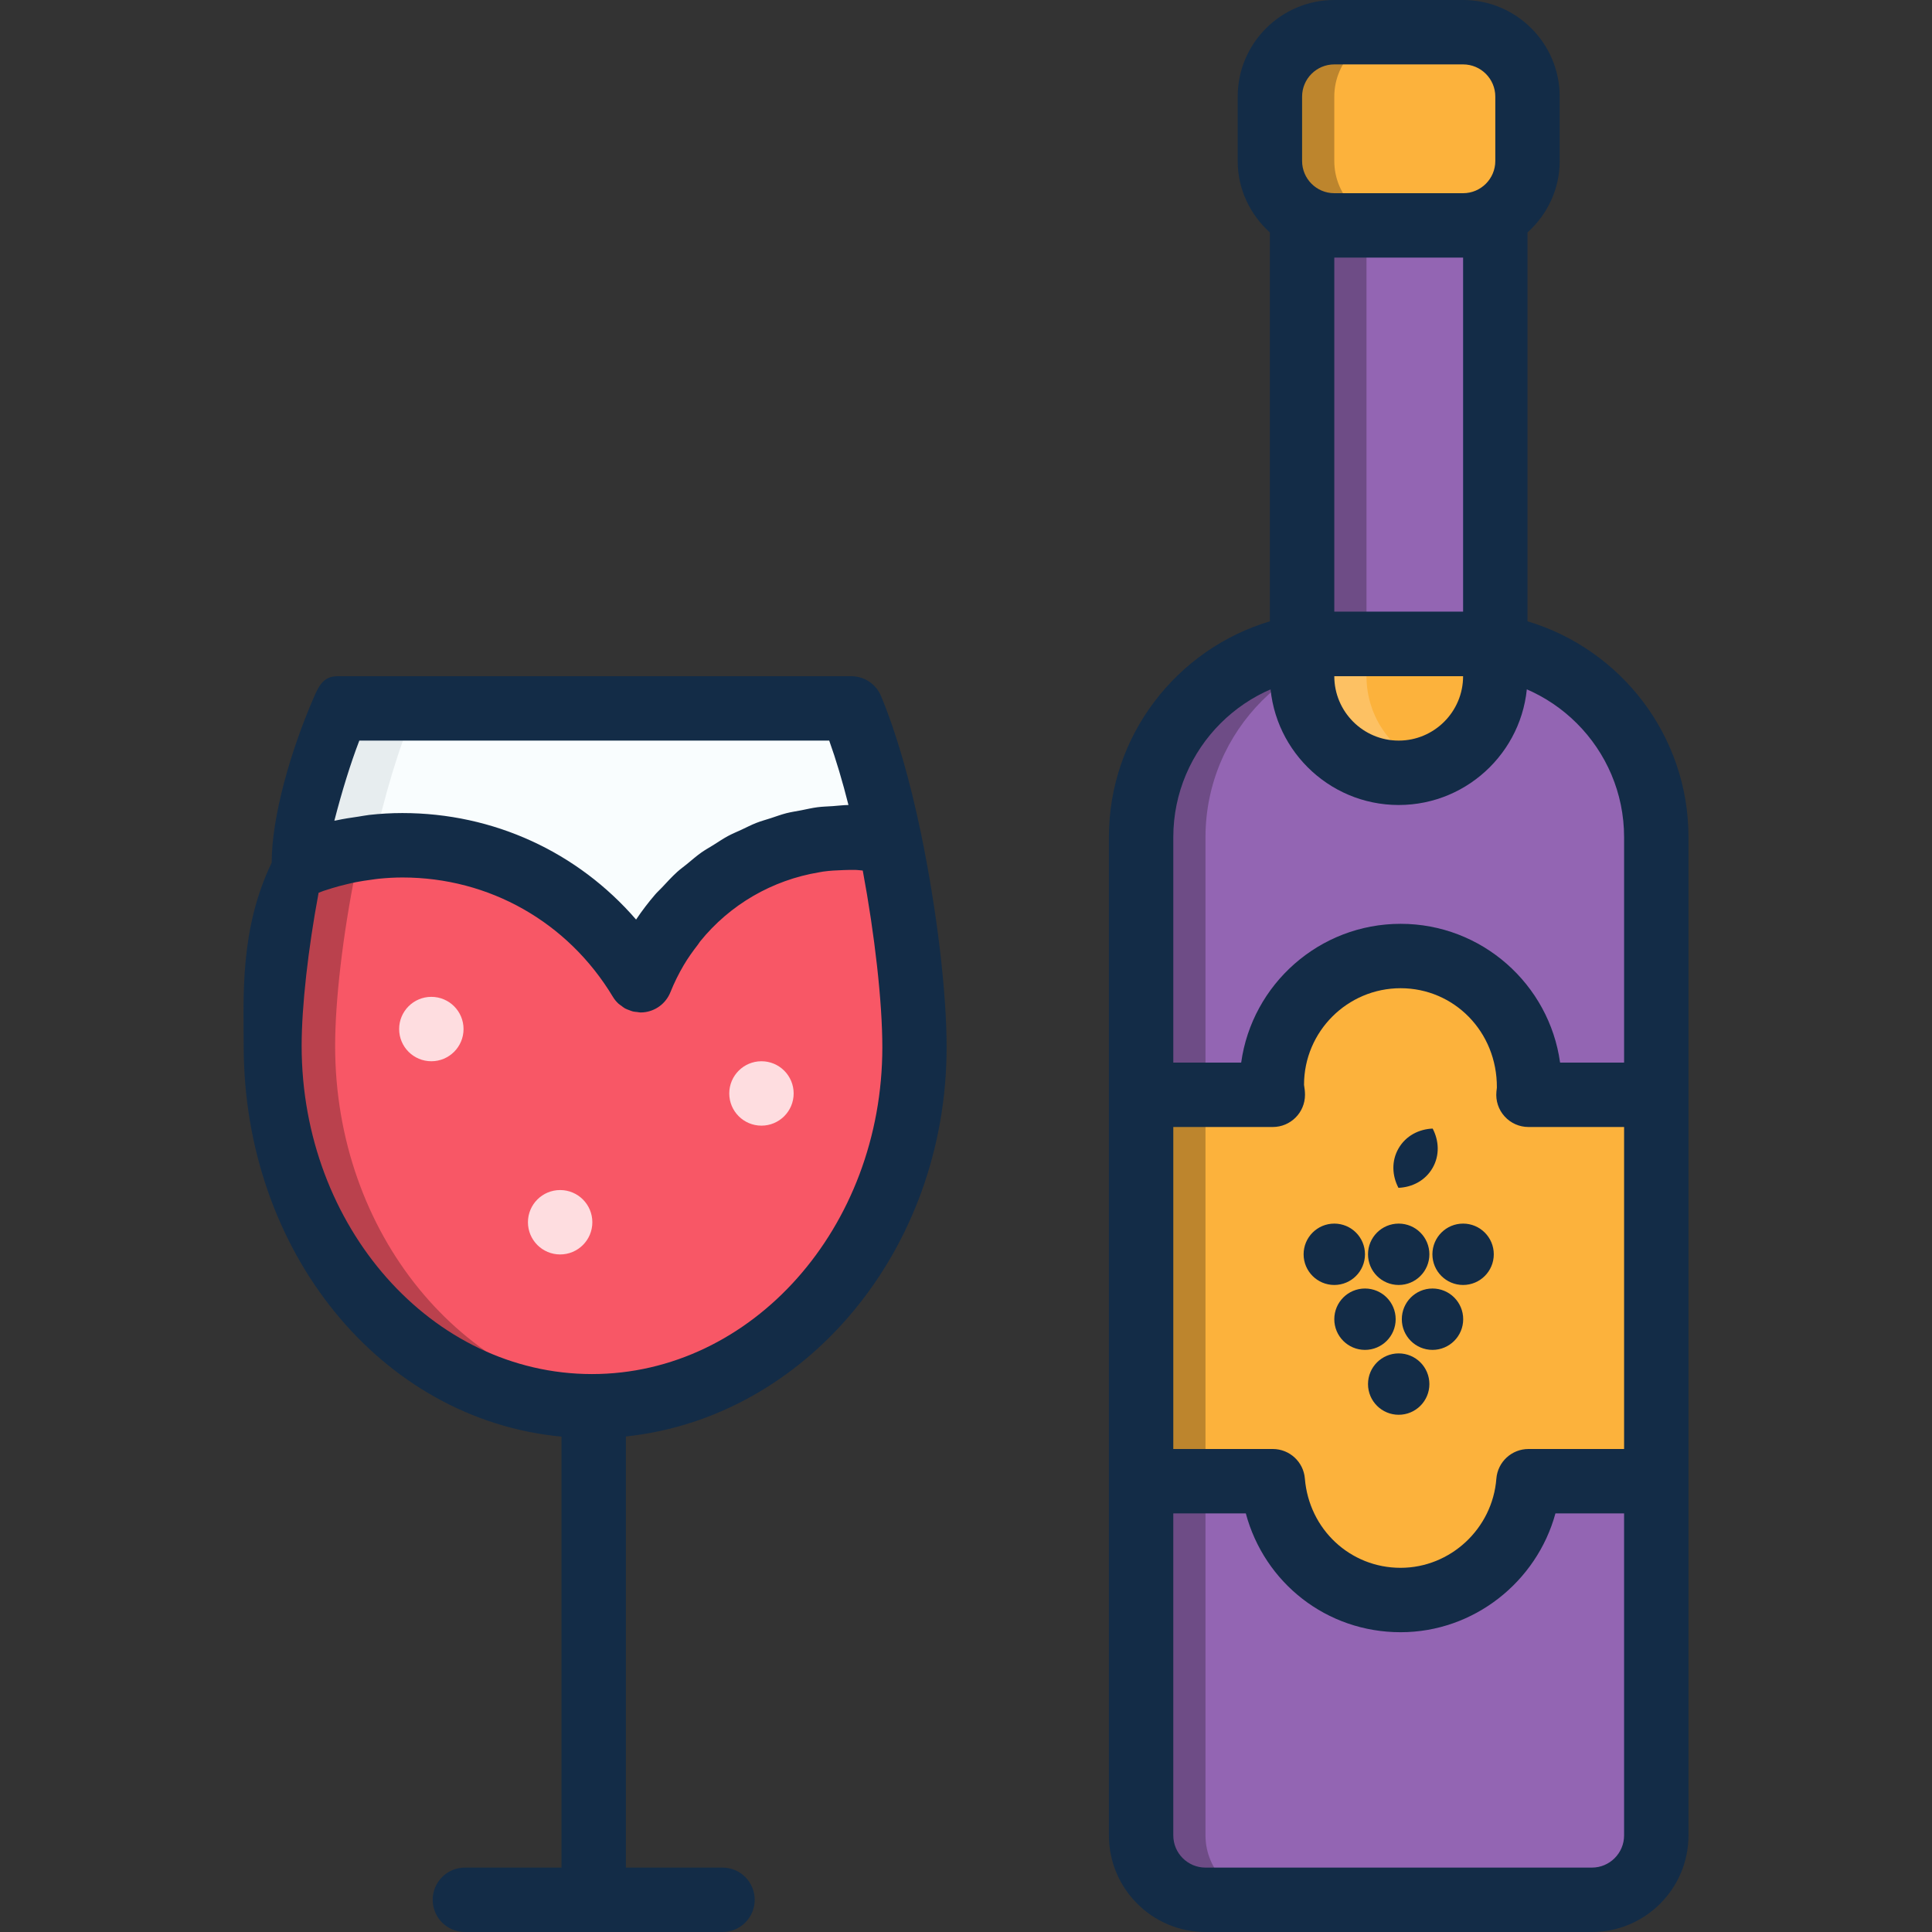 <?xml version="1.0" encoding="iso-8859-1"?>
<!-- Uploaded to: SVG Repo, www.svgrepo.com, Generator: SVG Repo Mixer Tools -->
<svg version="1.1" id="Layer_1" xmlns="http://www.w3.org/2000/svg" xmlns:xlink="http://www.w3.org/1999/xlink" 
	 viewBox="0 0 480 480" xml:space="preserve">
<rect x="0" y="0" width="480" height="480" fill="#333333" stroke="none"/>
<rect x="323.502" y="56" style="fill:#9365B3;" width="48" height="104"/>
<rect x="323.502" y="56" style="fill:#6E4C86;" width="16" height="104"/>
<path style="fill:#FCB23C;" d="M379.502,24v16c0,8.8-7.2,16-16,16h-32c-8.8,0-16-7.2-16-16V24c0-8.8,7.2-16,16-16h32
	C372.302,8,379.502,15.2,379.502,24z"/>
<path style="fill:#BD852D;" d="M331.502,40V24c0-8.8,7.2-16,16-16h-16c-8.8,0-16,7.2-16,16v16c0,8.8,7.2,16,16,16h16
	C338.702,56,331.502,48.8,331.502,40z"/>
<path style="fill:#9365B3;" d="M411.502,208v248c0,8.8-7.2,16-16,16h-96c-8.8,0-16-7.2-16-16V208c0-26.48,21.52-48,48-48h32
	C389.982,160,411.502,181.52,411.502,208z"/>
<path style="fill:#6E4C86;" d="M299.502,456V208c0-26.48,21.52-48,48-48h-16c-26.48,0-48,21.52-48,48v248c0,8.8,7.2,16,16,16h16
	C306.702,472,299.502,464.8,299.502,456z"/>
<path style="fill:#FCB23C;" d="M411.502,272v96h-31.76c-1.28,16.48-14.96,29.52-31.76,29.52c-16.8,0-30.4-13.04-31.76-29.52h-32.72
	v-96h32.72c0-0.8-0.24-1.68-0.24-2.48c0-17.68,14.32-32,32-32s32,14.32,32,32c0,0.8-0.16,1.68-0.24,2.48H411.502z"/>
<rect x="283.502" y="272" style="fill:#BD852D;" width="16" height="96"/>
<g>
	<path style="fill:#132C47;" d="M379.502,154.36v-96.6c4.872-4.4,8-10.696,8-17.76V24c0-13.232-10.768-24-24-24h-32
		c-13.232,0-24,10.768-24,24v16c0,7.064,3.128,13.36,8,17.76v96.6c-23.096,6.904-40,28.328-40,53.64v248c0,13.232,10.768,24,24,24
		h96c13.232,0,24-10.768,24-24V208C419.502,182.68,402.606,161.264,379.502,154.36z M323.502,24c0-4.408,3.584-8,8-8h32
		c4.416,0,8,3.592,8,8v16c0,4.408-3.584,8-8,8h-32c-4.416,0-8-3.592-8-8V24z M331.502,64h32v88h-32V64z M331.502,168h32
		c22.056,0,40,17.944,40,40v56h-15.904c-2.696-19.456-19.44-34.48-39.616-34.48s-36.92,15.024-39.616,34.48h-16.864v-56
		C291.502,185.944,309.446,168,331.502,168z M403.502,360h-23.76c-4.176,0-7.648,3.216-7.976,7.376
		c-0.96,12.416-11.416,22.144-23.792,22.144c-12.512,0-22.744-9.536-23.784-22.176c-0.336-4.152-3.808-7.344-7.968-7.344h-24.72v-80
		h24.72c4.424,0,8-3.584,8-8c0-0.768-0.088-1.576-0.24-2.48c0-13.232,10.768-24,24-24s24,10.768,23.912,24.704
		c-0.008,0.072-0.104,0.928-0.112,1c-0.216,2.248,0.512,4.48,2.04,6.152c1.512,1.672,3.664,2.624,5.92,2.624h23.76V360z
		 M395.502,464h-96c-4.416,0-8-3.592-8-8v-80h18.016c4.632,17.256,20.064,29.52,38.464,29.52c18.144,0,33.808-12.48,38.464-29.52
		h17.056v80C403.502,460.408,399.918,464,395.502,464z"/>
	<circle style="fill:#132C47;" cx="355.902" cy="327.752" r="7.624"/>
	<circle style="fill:#132C47;" cx="331.502" cy="311.624" r="7.624"/>
	<circle style="fill:#132C47;" cx="339.126" cy="327.752" r="7.624"/>
	<circle style="fill:#132C47;" cx="347.502" cy="311.624" r="7.624"/>
	<circle style="fill:#132C47;" cx="363.502" cy="311.624" r="7.624"/>
	<circle style="fill:#132C47;" cx="347.502" cy="343.872" r="7.624"/>
	<path style="fill:#132C47;" d="M347.47,285.312c-1.824,3.152-1.6,6.792-0.032,9.8c3.384-0.136,6.648-1.768,8.472-4.92
		c1.824-3.152,1.6-6.8,0.032-9.8C352.55,280.528,349.286,282.16,347.47,285.312z"/>
</g>
<path style="fill:#FCB23C;" d="M371.502,160v8c0,13.28-10.72,24-24,24s-24-10.72-24-24v-8H371.502z"/>
<path style="fill:#FDC163;" d="M339.502,168v-8h-16v8c0,13.28,10.72,24,24,24c2.824,0,5.488-0.576,8-1.464
	C346.19,187.24,339.502,178.456,339.502,168z"/>
<path style="fill:#132C47;" d="M347.502,200c-17.648,0-32-14.352-32-32v-8c0-4.416,3.576-8,8-8h48c4.424,0,8,3.584,8,8v8
	C379.502,185.648,365.15,200,347.502,200z M331.502,168c0,8.824,7.176,16,16,16s16-7.176,16-16H331.502z"/>
<path style="fill:#F9FDFE;" d="M221.022,208.88c-3.12-0.56-6.24-0.88-9.52-0.88c-23.76,0-44.08,14.72-52.4,35.52
	c-12.08-20.08-34-33.52-59.12-33.52c-9.92,0-19.28,2.16-27.84,5.92c2.88-14.32,6.88-28.8,11.76-39.92h127.6
	C215.342,185.28,218.542,196.88,221.022,208.88z"/>
<path style="fill:#E7EDEF;" d="M103.262,176h-19.36c-4.88,11.12-8.88,25.6-11.76,39.92c6.44-2.832,13.336-4.752,20.584-5.528
	C95.478,197.936,99.014,185.688,103.262,176z"/>
<path style="fill:#F85766;" d="M221.022,208.88c3.92,18.96,6.16,38.72,6.16,51.28c0,49.76-35.92,89.2-80.16,89.2
	s-80.08-39.76-80.08-89.52c0-10.96,1.84-27.36,5.2-43.92c8.56-3.76,17.92-5.92,27.84-5.92c25.12,0,47.04,13.44,59.12,33.52
	c8.32-20.8,28.64-35.52,52.4-35.52C214.782,208,217.902,208.32,221.022,208.88z"/>
<path style="fill:#BA414D;" d="M83.262,259.84c0-10.96,1.84-27.36,5.2-43.92c6.152-2.704,12.736-4.536,19.624-5.376
	c-2.664-0.312-5.352-0.544-8.104-0.544c-9.92,0-19.28,2.16-27.84,5.92c-3.36,16.56-5.2,32.96-5.2,43.92
	c0,49.76,35.84,89.52,80.08,89.52c2.768,0,5.496-0.152,8.192-0.456C114.79,344.384,83.262,306.512,83.262,259.84z"/>
<path style="fill:#132C47;" d="M235.182,260.16c0-13.736-2.424-34.008-6.32-52.896v-0.008c-2.824-13.608-6.168-25.152-9.968-34.32
	c-1.232-2.984-4.16-4.936-7.392-4.936h-127.6c-3.176,0-4.456,1.88-5.728,4.792c-5.968,13.616-10.672,30.096-10.672,41.528v0.008
	c-8,16.552-6.96,33.56-6.96,45.504c0,50.96,33.904,92.848,78.96,97.096V464h-24c-4.424,0-8,3.584-8,8s3.576,8,8,8h64
	c4.424,0,8-3.584,8-8s-3.576-8-8-8h-24V356.888C200.15,352.168,235.182,310.6,235.182,260.16z M89.27,184h116.744
	c1.688,4.712,3.296,10.104,4.784,16c-1.32,0.016-2.6,0.192-3.904,0.28c-1.264,0.088-2.536,0.112-3.784,0.272
	c-1.368,0.176-2.688,0.496-4.032,0.76c-1.248,0.24-2.52,0.424-3.744,0.736c-1.304,0.336-2.552,0.808-3.832,1.224
	c-1.208,0.392-2.44,0.72-3.616,1.184c-1.264,0.496-2.456,1.12-3.688,1.696c-1.12,0.52-2.272,0.984-3.352,1.568
	c-1.248,0.672-2.416,1.48-3.624,2.232c-0.984,0.616-2,1.168-2.952,1.84c-1.256,0.888-2.408,1.904-3.6,2.88
	c-0.808,0.664-1.664,1.264-2.44,1.968c-1.32,1.2-2.52,2.52-3.736,3.824c-0.552,0.592-1.168,1.128-1.696,1.744
	c-1.704,1.976-3.296,4.064-4.768,6.256C143.534,211.696,122.638,202,99.966,202c-2.76,0-5.504,0.16-8.232,0.464
	c-0.92,0.104-1.832,0.304-2.744,0.432c-1.8,0.264-3.592,0.52-5.368,0.912c-0.184,0.04-0.368,0.056-0.552,0.096
	C84.982,196.504,87.07,189.744,89.27,184z M74.942,259.84c0-9.776,1.592-24.032,4.216-38.04c0.416-0.152,0.824-0.328,1.248-0.472
	c0.728-0.248,1.464-0.48,2.2-0.696c1.192-0.36,2.384-0.68,3.592-0.96c0.72-0.168,1.44-0.344,2.168-0.488
	c1.296-0.256,2.608-0.456,3.92-0.624c0.624-0.08,1.248-0.192,1.88-0.248c1.936-0.192,3.88-0.304,5.832-0.304
	c21.56,0,41.104,11.08,52.272,29.648c0.376,0.624,0.832,1.184,1.352,1.672c0.224,0.216,0.496,0.368,0.752,0.56
	c0.304,0.232,0.6,0.48,0.936,0.664c0.344,0.184,0.712,0.304,1.072,0.44c0.288,0.104,0.568,0.232,0.872,0.304
	c0.36,0.088,0.72,0.104,1.096,0.144c0.264,0.024,0.512,0.104,0.776,0.104c0.208,0,0.432-0.008,0.64-0.024
	c3.032-0.24,5.656-2.176,6.792-5c0.936-2.344,2.048-4.576,3.296-6.704c1.056-1.792,2.256-3.472,3.52-5.096
	c0.2-0.264,0.36-0.552,0.568-0.816c7.384-9.136,17.88-15.256,29.616-17.192c0.32-0.048,0.64-0.12,0.96-0.168
	c1.664-0.24,3.36-0.312,5.064-0.376c1.04-0.032,2.08-0.072,3.144-0.032c0.528,0.016,1.088,0.112,1.624,0.152
	c2.992,15.992,4.864,32.712,4.864,43.896c0,44.776-32.368,81.2-72.16,81.2C107.278,341.36,74.942,304.792,74.942,259.84z"/>
<g>
	<circle style="fill:#FEDDE0;" cx="107.166" cy="255.664" r="8"/>
	<circle style="fill:#FEDDE0;" cx="139.166" cy="303.664" r="8"/>
	<circle style="fill:#FEDDE0;" cx="189.182" cy="271.664" r="8"/>
</g>
</svg>